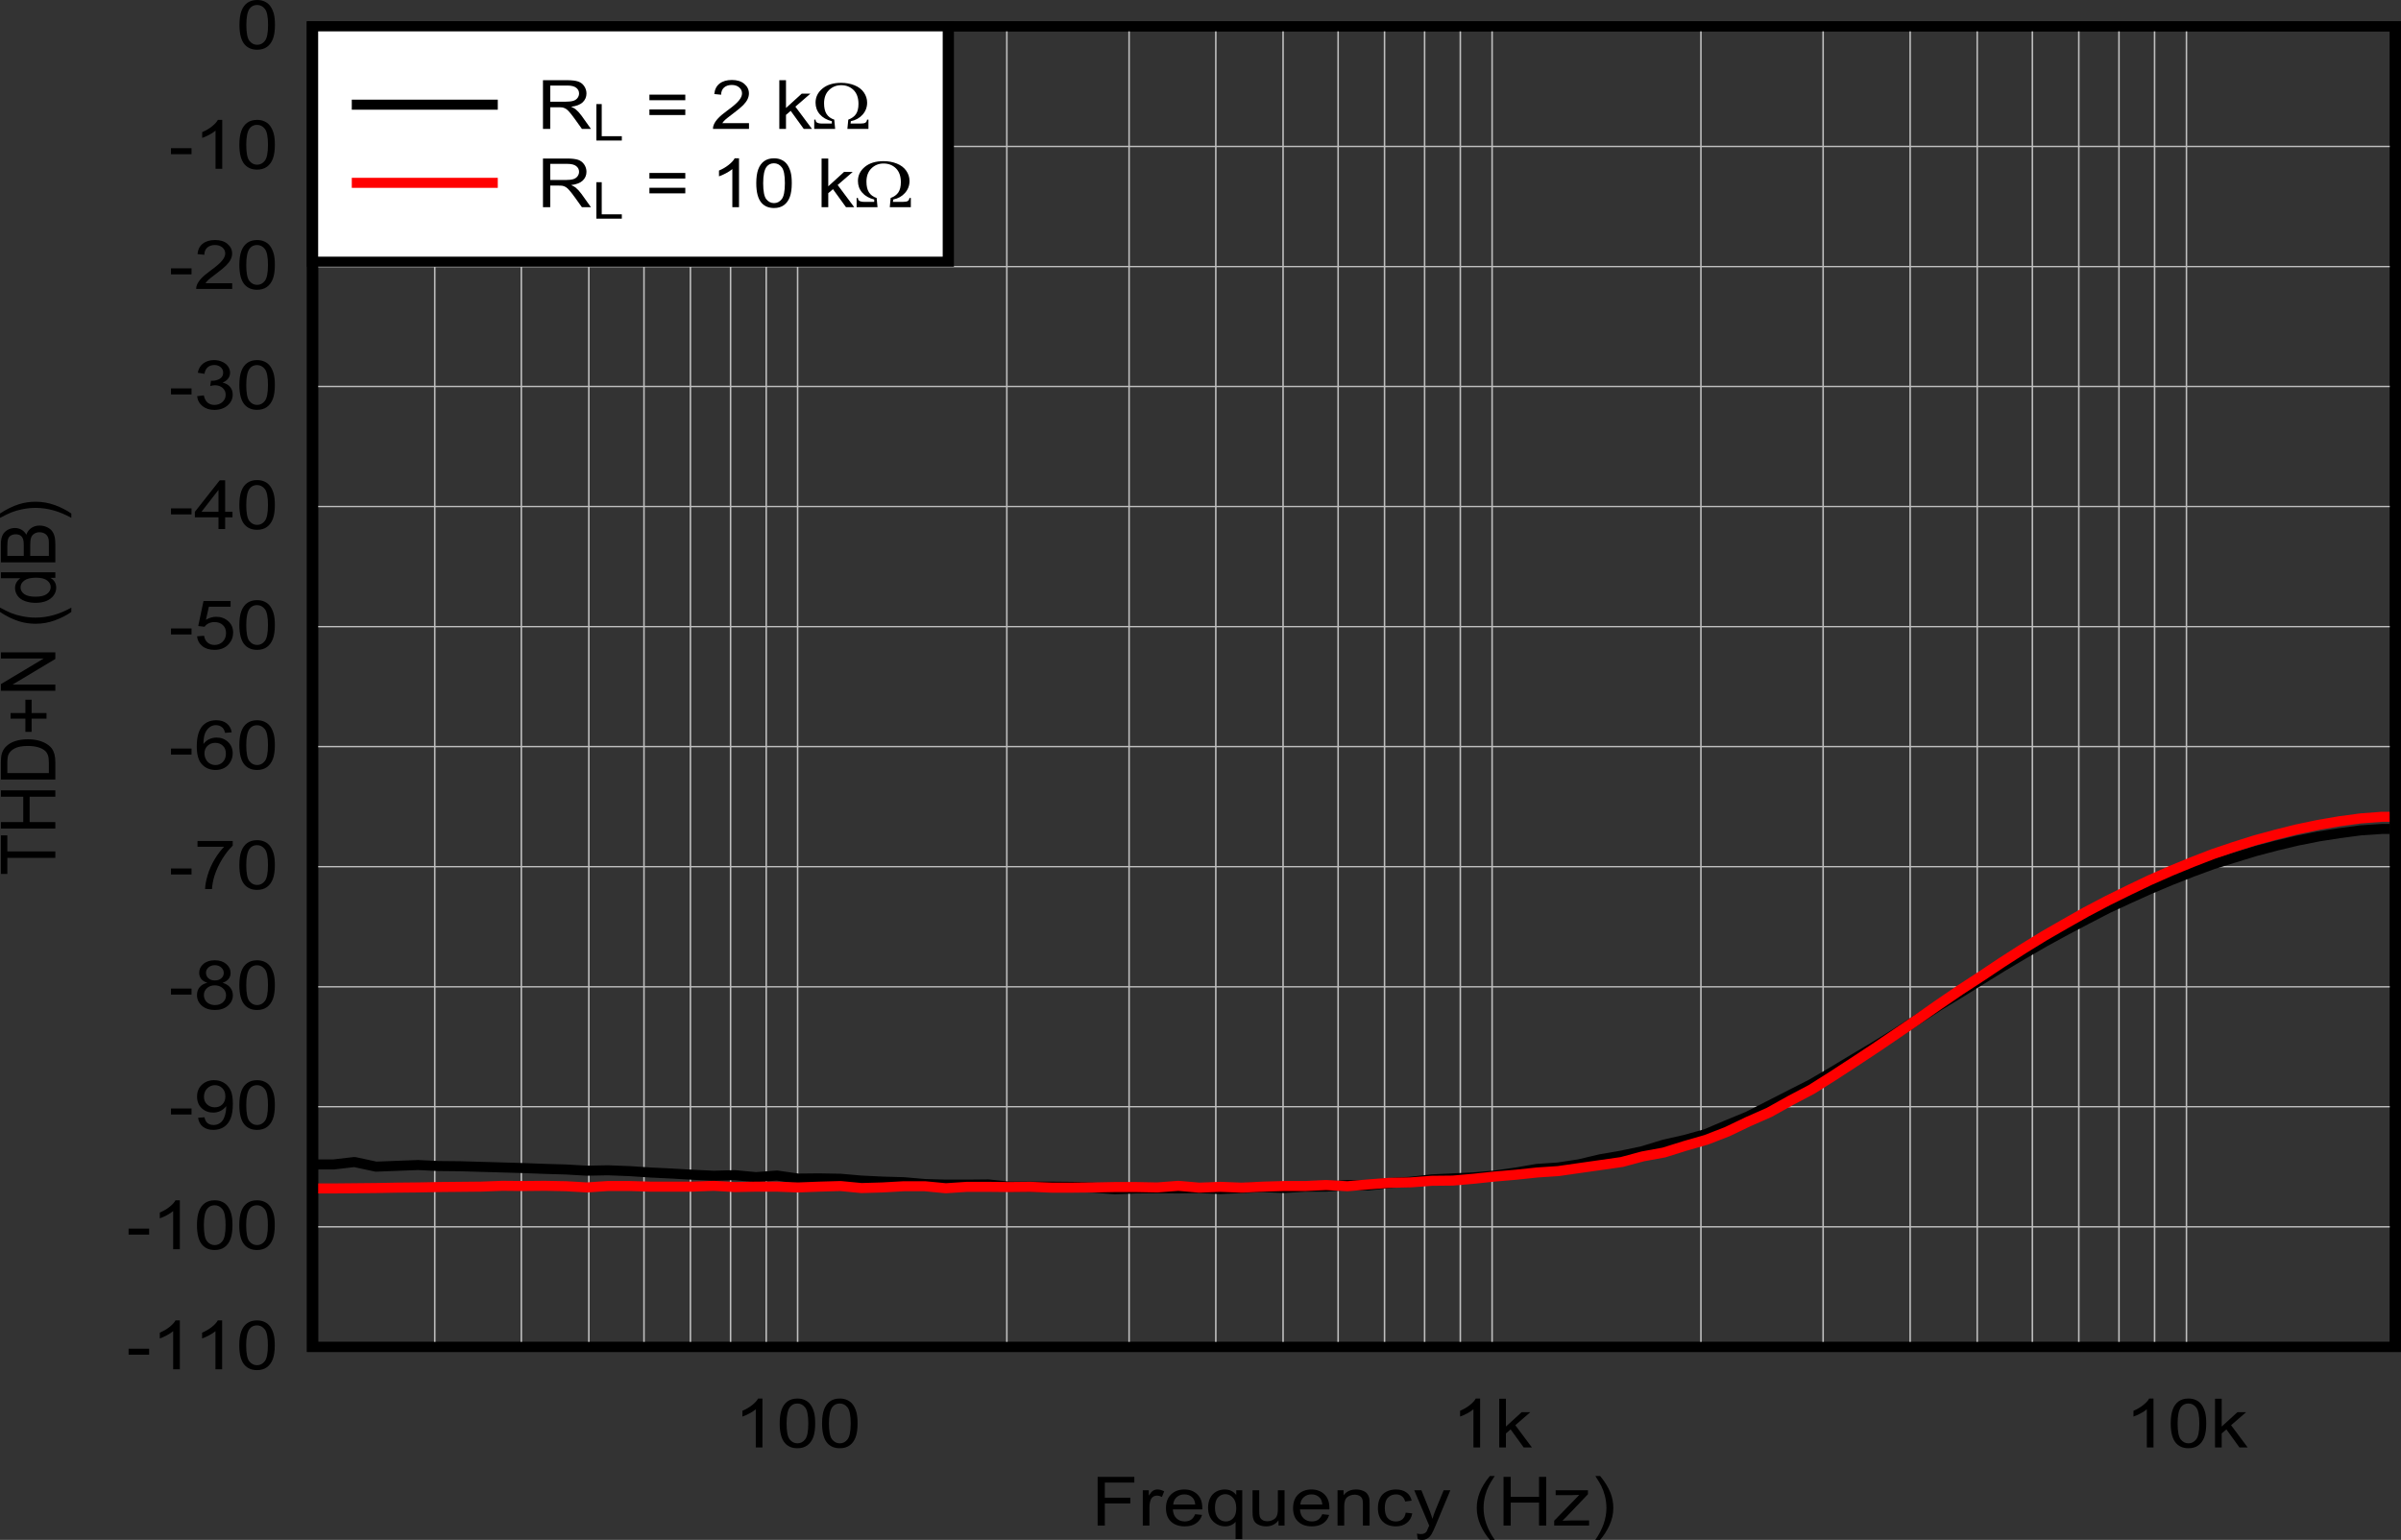 <?xml version="1.0" encoding="UTF-8" standalone="no"?>
<svg
   xmlns:dc="http://purl.org/dc/elements/1.1/"
   xmlns:cc="http://creativecommons.org/ns#"
   xmlns:rdf="http://www.w3.org/1999/02/22-rdf-syntax-ns#"
   xmlns:svg="http://www.w3.org/2000/svg"
   xmlns="http://www.w3.org/2000/svg"
   xmlns:xlink="http://www.w3.org/1999/xlink"
   xmlns:sodipodi="http://sodipodi.sourceforge.net/DTD/sodipodi-0.dtd"
   xmlns:inkscape="http://www.inkscape.org/namespaces/inkscape"
   sodipodi:docname="C108b_SLOS066.pdf"
   id="svg456"
   version="1.2"
   viewBox="0 0 511.373 328.067"
   height="328.067pt"
   width="511.373pt">
  <rect x="0" y="0" width="511.373" height="328.067" fill="#333333" stroke="none"/>
  <sodipodi:namedview
     id="namedview458"
     inkscape:window-height="480"
     inkscape:window-width="640"
     inkscape:pageshadow="2"
     inkscape:pageopacity="0"
     guidetolerance="10"
     gridtolerance="10"
     objecttolerance="10"
     borderopacity="1"
     bordercolor="#666666"
     pagecolor="#ffffff" />
  <defs
     id="defs133">
    <g
       id="g131">
      <symbol
         id="glyph0-0"
         overflow="visible">
        <path
           inkscape:connector-curvature="0"
           id="path2"
           d="M 2.031,0 V -9.062 H 10.125 V 0 Z m 0.25,-0.234 H 9.859 V -8.844 H 2.281 Z m 0,0"
           style="stroke:none" />
      </symbol>
      <symbol
         id="glyph0-1"
         overflow="visible">
        <path
           inkscape:connector-curvature="0"
           id="path5"
           d="m 1.328,0 v -10.375 h 7.812 v 1.219 h -6.281 v 3.219 h 5.438 v 1.219 h -5.438 V 0 Z m 0,0"
           style="stroke:none" />
      </symbol>
      <symbol
         id="glyph0-2"
         overflow="visible">
        <path
           inkscape:connector-curvature="0"
           id="path8"
           d="m 1.047,0 v -7.516 h 1.281 V -6.375 C 2.66,-6.902 2.961,-7.254 3.234,-7.422 3.512,-7.598 3.82,-7.688 4.156,-7.688 c 0.477,0 0.961,0.137 1.453,0.406 L 5.125,-6.094 C 4.77,-6.277 4.418,-6.375 4.078,-6.375 c -0.312,0 -0.598,0.086 -0.844,0.25 -0.242,0.168 -0.414,0.402 -0.516,0.703 -0.168,0.449 -0.25,0.945 -0.25,1.484 V 0 Z m 0,0"
           style="stroke:none" />
      </symbol>
      <symbol
         id="glyph0-3"
         overflow="visible">
        <path
           inkscape:connector-curvature="0"
           id="path11"
           d="m 6.812,-2.422 1.469,0.156 c -0.23,0.773 -0.664,1.371 -1.297,1.797 -0.625,0.43 -1.426,0.641 -2.391,0.641 -1.23,0 -2.207,-0.336 -2.922,-1.016 -0.719,-0.676 -1.078,-1.629 -1.078,-2.859 0,-1.258 0.363,-2.238 1.094,-2.938 0.727,-0.695 1.672,-1.047 2.828,-1.047 1.121,0 2.039,0.348 2.75,1.031 0.707,0.68 1.062,1.637 1.062,2.875 0,0.086 0,0.199 0,0.344 H 2.062 c 0.051,0.836 0.312,1.473 0.781,1.906 0.465,0.438 1.051,0.656 1.75,0.656 0.52,0 0.961,-0.117 1.328,-0.359 0.371,-0.246 0.672,-0.645 0.891,-1.188 z m -4.672,-2.062 h 4.688 C 6.766,-5.117 6.586,-5.594 6.297,-5.906 5.836,-6.395 5.246,-6.641 4.531,-6.641 c -0.656,0 -1.211,0.199 -1.656,0.594 -0.438,0.387 -0.684,0.91 -0.734,1.562 z m 0,0"
           style="stroke:none" />
      </symbol>
      <symbol
         id="glyph0-4"
         overflow="visible">
        <path
           inkscape:connector-curvature="0"
           id="path14"
           d="m 6.422,2.875 v -3.672 c -0.219,0.281 -0.535,0.52 -0.938,0.703 -0.398,0.176 -0.82,0.266 -1.266,0.266 -0.992,0 -1.852,-0.352 -2.578,-1.062 -0.719,-0.715 -1.078,-1.695 -1.078,-2.938 0,-0.758 0.145,-1.438 0.438,-2.031 0.301,-0.602 0.727,-1.055 1.281,-1.359 0.551,-0.309 1.16,-0.469 1.828,-0.469 1.039,0 1.859,0.395 2.453,1.172 v -1 H 7.844 V 2.875 Z M 2.031,-3.781 c 0,0.969 0.223,1.699 0.672,2.188 0.457,0.48 1.004,0.719 1.641,0.719 0.602,0 1.125,-0.227 1.562,-0.688 0.434,-0.465 0.656,-1.172 0.656,-2.109 0,-0.996 -0.238,-1.75 -0.703,-2.25 C 5.398,-6.43 4.863,-6.688 4.25,-6.688 c -0.625,0 -1.152,0.238 -1.578,0.703 -0.43,0.469 -0.641,1.207 -0.641,2.203 z m 0,0"
           style="stroke:none" />
      </symbol>
      <symbol
         id="glyph0-5"
         overflow="visible">
        <path
           inkscape:connector-curvature="0"
           id="path17"
           d="m 6.562,0 v -1.109 c -0.648,0.855 -1.535,1.281 -2.656,1.281 -0.5,0 -0.965,-0.086 -1.391,-0.25 C 2.086,-0.254 1.77,-0.469 1.562,-0.719 1.352,-0.977 1.207,-1.297 1.125,-1.672 1.062,-1.918 1.031,-2.316 1.031,-2.859 v -4.656 h 1.422 v 4.172 c 0,0.668 0.031,1.117 0.094,1.344 0.082,0.336 0.27,0.602 0.562,0.797 0.289,0.188 0.648,0.281 1.078,0.281 0.426,0 0.828,-0.098 1.203,-0.297 0.371,-0.195 0.641,-0.461 0.797,-0.797 0.152,-0.34 0.234,-0.832 0.234,-1.469 v -4.031 H 7.844 V 0 Z m 0,0"
           style="stroke:none" />
      </symbol>
      <symbol
         id="glyph0-6"
         overflow="visible">
        <path
           inkscape:connector-curvature="0"
           id="path20"
           d="m 1.062,0 v -7.516 h 1.281 v 1.062 C 2.957,-7.273 3.848,-7.688 5.016,-7.688 c 0.508,0 0.973,0.086 1.391,0.25 0.426,0.156 0.742,0.371 0.953,0.641 0.215,0.262 0.367,0.574 0.453,0.938 0.051,0.23 0.078,0.645 0.078,1.234 V 0 H 6.469 v -4.578 c 0,-0.52 -0.059,-0.906 -0.172,-1.156 C 6.191,-5.992 5.992,-6.195 5.703,-6.344 5.422,-6.496 5.09,-6.578 4.719,-6.578 c -0.605,0 -1.133,0.176 -1.578,0.516 -0.438,0.344 -0.656,0.996 -0.656,1.953 V 0 Z m 0,0"
           style="stroke:none" />
      </symbol>
      <symbol
         id="glyph0-7"
         overflow="visible">
        <path
           inkscape:connector-curvature="0"
           id="path23"
           d="M 6.547,-2.75 7.938,-2.594 c -0.148,0.867 -0.539,1.543 -1.172,2.031 -0.625,0.492 -1.398,0.734 -2.312,0.734 -1.148,0 -2.074,-0.332 -2.781,-1 C 0.973,-1.504 0.625,-2.473 0.625,-3.734 c 0,-0.809 0.148,-1.52 0.453,-2.125 0.301,-0.613 0.758,-1.07 1.375,-1.375 0.613,-0.301 1.281,-0.453 2,-0.453 0.914,0 1.66,0.211 2.234,0.625 0.582,0.406 0.957,0.992 1.125,1.75 L 6.422,-5.125 C 6.297,-5.621 6.059,-6 5.719,-6.25 5.383,-6.508 4.98,-6.641 4.516,-6.641 c -0.719,0 -1.305,0.23 -1.75,0.688 -0.449,0.461 -0.672,1.191 -0.672,2.188 0,1.012 0.211,1.746 0.641,2.203 0.434,0.461 1.004,0.688 1.703,0.688 0.551,0 1.016,-0.148 1.391,-0.453 C 6.199,-1.637 6.441,-2.113 6.547,-2.75 Z m 0,0"
           style="stroke:none" />
      </symbol>
      <symbol
         id="glyph0-8"
         overflow="visible">
        <path
           inkscape:connector-curvature="0"
           id="path26"
           d="M 1,2.891 0.844,1.703 C 1.152,1.773 1.426,1.812 1.656,1.812 1.977,1.812 2.234,1.762 2.422,1.672 2.605,1.578 2.766,1.445 2.891,1.281 2.973,1.145 3.113,0.824 3.312,0.328 3.34,0.254 3.391,0.148 3.453,0.016 l -3.188,-7.531 h 1.531 l 1.75,4.344 c 0.215,0.555 0.422,1.137 0.609,1.75 0.152,-0.582 0.348,-1.156 0.578,-1.719 l 1.797,-4.375 H 7.953 L 4.766,0.125 C 4.422,0.945 4.148,1.516 3.953,1.828 3.703,2.254 3.41,2.562 3.078,2.75 2.754,2.945 2.367,3.047 1.922,3.047 1.648,3.047 1.34,2.992 1,2.891 Z m 0,0"
           style="stroke:none" />
      </symbol>
      <symbol
         id="glyph0-9"
         overflow="visible">
        <path
           inkscape:connector-curvature="0"
           id="path29"
           d=""
           style="stroke:none" />
      </symbol>
      <symbol
         id="glyph0-10"
         overflow="visible">
        <path
           inkscape:connector-curvature="0"
           id="path32"
           d="M 3.781,3.047 C 3,2.16 2.336,1.121 1.797,-0.062 c -0.543,-1.184 -0.812,-2.422 -0.812,-3.703 0,-1.113 0.203,-2.188 0.609,-3.219 C 2.059,-8.18 2.789,-9.375 3.781,-10.562 H 4.812 C 4.164,-9.57 3.742,-8.867 3.547,-8.453 3.223,-7.805 2.965,-7.129 2.781,-6.422 2.551,-5.535 2.438,-4.645 2.438,-3.75 c 0,2.273 0.789,4.535 2.375,6.797 z m 0,0"
           style="stroke:none" />
      </symbol>
      <symbol
         id="glyph0-11"
         overflow="visible">
        <path
           inkscape:connector-curvature="0"
           id="path35"
           d="m 1.297,0 v -10.375 h 1.531 v 4.25 h 6.031 v -4.25 h 1.531 V 0 H 8.859 V -4.891 H 2.828 V 0 Z m 0,0"
           style="stroke:none" />
      </symbol>
      <symbol
         id="glyph0-12"
         overflow="visible">
        <path
           inkscape:connector-curvature="0"
           id="path38"
           d="m 0.312,0 v -1.031 l 5.344,-5.5 C 5.051,-6.5 4.52,-6.484 4.062,-6.484 H 0.625 v -1.031 H 7.5 v 0.844 l -4.547,4.766 -0.875,0.875 c 0.633,-0.039 1.227,-0.062 1.781,-0.062 H 7.75 V 0 Z m 0,0"
           style="stroke:none" />
      </symbol>
      <symbol
         id="glyph0-13"
         overflow="visible">
        <path
           inkscape:connector-curvature="0"
           id="path41"
           d="M 2,3.047 H 0.984 C 2.555,0.785 3.344,-1.477 3.344,-3.75 3.344,-4.633 3.227,-5.516 3,-6.391 2.82,-7.098 2.57,-7.781 2.25,-8.438 2.039,-8.852 1.617,-9.562 0.984,-10.562 H 2 c 0.988,1.188 1.723,2.383 2.203,3.578 0.402,1.031 0.609,2.105 0.609,3.219 0,1.281 -0.277,2.52 -0.828,3.703 C 3.441,1.121 2.777,2.16 2,3.047 Z m 0,0"
           style="stroke:none" />
      </symbol>
      <symbol
         id="glyph0-14"
         overflow="visible">
        <path
           inkscape:connector-curvature="0"
           id="path44"
           d="m 0.516,-3.109 v -1.281 h 4.375 v 1.281 z m 0,0"
           style="stroke:none" />
      </symbol>
      <symbol
         id="glyph0-15"
         overflow="visible">
        <path
           inkscape:connector-curvature="0"
           id="path47"
           d="M 6.031,0 H 4.609 V -8.125 C 4.266,-7.832 3.809,-7.535 3.25,-7.234 2.695,-6.941 2.199,-6.723 1.766,-6.578 V -7.812 C 2.555,-8.145 3.25,-8.551 3.844,-9.031 4.445,-9.508 4.867,-9.973 5.109,-10.422 H 6.031 Z m 0,0"
           style="stroke:none" />
      </symbol>
      <symbol
         id="glyph0-16"
         overflow="visible">
        <path
           inkscape:connector-curvature="0"
           id="path50"
           d="m 0.672,-5.125 c 0,-1.215 0.141,-2.203 0.422,-2.953 0.277,-0.746 0.695,-1.328 1.25,-1.734 0.559,-0.402 1.266,-0.609 2.109,-0.609 0.613,0 1.156,0.117 1.625,0.344 0.477,0.219 0.867,0.543 1.172,0.969 0.301,0.418 0.539,0.934 0.719,1.547 0.176,0.605 0.266,1.418 0.266,2.438 0,1.219 -0.145,2.207 -0.422,2.953 -0.281,0.75 -0.707,1.332 -1.266,1.734 C 5.992,-0.031 5.293,0.172 4.453,0.172 3.336,0.172 2.457,-0.188 1.812,-0.906 1.051,-1.758 0.672,-3.164 0.672,-5.125 Z m 1.469,0 c 0,1.711 0.219,2.848 0.656,3.406 0.445,0.562 1,0.844 1.656,0.844 0.652,0 1.203,-0.281 1.641,-0.844 0.445,-0.559 0.672,-1.695 0.672,-3.406 0,-1.707 -0.227,-2.836 -0.672,-3.391 -0.438,-0.559 -0.992,-0.844 -1.656,-0.844 -0.656,0 -1.18,0.246 -1.562,0.734 -0.492,0.637 -0.734,1.805 -0.734,3.5 z m 0,0"
           style="stroke:none" />
      </symbol>
      <symbol
         id="glyph0-17"
         overflow="visible">
        <path
           inkscape:connector-curvature="0"
           id="path53"
           d="M 0.891,-2.406 2.25,-2.516 c 0.113,0.574 0.332,0.992 0.656,1.25 0.332,0.262 0.754,0.391 1.266,0.391 0.434,0 0.816,-0.086 1.141,-0.266 0.332,-0.176 0.602,-0.414 0.812,-0.719 0.215,-0.301 0.395,-0.707 0.531,-1.219 C 6.801,-3.586 6.875,-4.102 6.875,-4.625 c 0,-0.059 0,-0.148 0,-0.266 -0.293,0.406 -0.684,0.742 -1.172,1 -0.492,0.25 -1.023,0.375 -1.594,0.375 -0.969,0 -1.789,-0.312 -2.453,-0.938 C 1,-5.074 0.672,-5.898 0.672,-6.922 c 0,-1.051 0.344,-1.895 1.031,-2.531 0.695,-0.645 1.566,-0.969 2.609,-0.969 0.758,0 1.445,0.184 2.062,0.547 0.621,0.367 1.098,0.887 1.422,1.562 0.332,0.668 0.5,1.637 0.5,2.906 0,1.336 -0.164,2.395 -0.484,3.172 C 7.488,-1.453 7.008,-0.852 6.375,-0.438 5.738,-0.031 4.992,0.172 4.141,0.172 3.234,0.172 2.492,-0.051 1.922,-0.5 1.348,-0.945 1.004,-1.582 0.891,-2.406 Z m 5.812,-4.578 c 0,-0.727 -0.223,-1.305 -0.656,-1.734 -0.43,-0.426 -0.949,-0.641 -1.562,-0.641 -0.625,0 -1.176,0.23 -1.641,0.688 C 2.375,-8.211 2.141,-7.613 2.141,-6.875 c 0,0.656 0.219,1.195 0.656,1.609 0.445,0.418 1,0.625 1.656,0.625 0.652,0 1.191,-0.207 1.609,-0.625 0.426,-0.414 0.641,-0.988 0.641,-1.719 z m 0,0"
           style="stroke:none" />
      </symbol>
      <symbol
         id="glyph0-18"
         overflow="visible">
        <path
           inkscape:connector-curvature="0"
           id="path56"
           d="M 2.859,-5.625 C 2.266,-5.82 1.824,-6.098 1.547,-6.453 1.266,-6.816 1.125,-7.25 1.125,-7.75 c 0,-0.746 0.301,-1.379 0.906,-1.891 0.602,-0.52 1.41,-0.781 2.422,-0.781 1.008,0 1.82,0.27 2.438,0.797 0.613,0.523 0.922,1.164 0.922,1.922 0,0.48 -0.145,0.898 -0.422,1.25 -0.281,0.355 -0.711,0.633 -1.281,0.828 0.707,0.211 1.25,0.551 1.625,1.016 0.371,0.461 0.562,1.008 0.562,1.641 0,0.887 -0.355,1.633 -1.062,2.234 -0.699,0.605 -1.621,0.906 -2.766,0.906 -1.137,0 -2.059,-0.301 -2.766,-0.906 C 1.004,-1.336 0.656,-2.094 0.656,-3 c 0,-0.676 0.188,-1.238 0.562,-1.688 0.383,-0.457 0.93,-0.77 1.641,-0.938 z m -0.281,-2.156 c 0,0.492 0.176,0.895 0.531,1.203 0.352,0.305 0.812,0.453 1.375,0.453 0.539,0 0.988,-0.148 1.344,-0.453 0.352,-0.309 0.531,-0.691 0.531,-1.141 0,-0.465 -0.184,-0.859 -0.547,-1.172 C 5.445,-9.211 4.996,-9.375 4.469,-9.375 c -0.543,0 -0.996,0.16 -1.359,0.469 -0.355,0.312 -0.531,0.691 -0.531,1.125 z M 2.125,-3 c 0,0.367 0.094,0.723 0.281,1.062 0.184,0.336 0.469,0.598 0.844,0.781 0.383,0.188 0.797,0.281 1.234,0.281 0.684,0 1.25,-0.191 1.688,-0.578 0.445,-0.395 0.672,-0.895 0.672,-1.5 0,-0.613 -0.23,-1.117 -0.688,-1.516 -0.461,-0.402 -1.035,-0.609 -1.719,-0.609 -0.668,0 -1.223,0.199 -1.656,0.594 C 2.344,-4.086 2.125,-3.59 2.125,-3 Z m 0,0"
           style="stroke:none" />
      </symbol>
      <symbol
         id="glyph0-19"
         overflow="visible">
        <path
           inkscape:connector-curvature="0"
           id="path59"
           d="M 0.766,-9.016 V -10.25 h 7.5 v 1 C 7.523,-8.551 6.789,-7.617 6.062,-6.453 5.344,-5.285 4.785,-4.086 4.391,-2.859 4.109,-1.984 3.926,-1.027 3.844,0 H 2.391 c 0.008,-0.809 0.188,-1.797 0.531,-2.953 0.34,-1.152 0.832,-2.27 1.469,-3.344 0.645,-1.082 1.328,-1.988 2.047,-2.719 z m 0,0"
           style="stroke:none" />
      </symbol>
      <symbol
         id="glyph0-20"
         overflow="visible">
        <path
           inkscape:connector-curvature="0"
           id="path62"
           d="m 8.047,-7.844 -1.406,0.109 C 6.516,-8.23 6.336,-8.598 6.109,-8.828 5.723,-9.191 5.242,-9.375 4.672,-9.375 c -0.449,0 -0.848,0.117 -1.188,0.344 -0.449,0.293 -0.805,0.723 -1.062,1.281 -0.25,0.562 -0.383,1.363 -0.391,2.391 0.332,-0.457 0.742,-0.801 1.234,-1.031 0.496,-0.227 1.023,-0.344 1.578,-0.344 0.945,0 1.754,0.316 2.422,0.938 0.664,0.625 1,1.434 1,2.422 0,0.656 -0.164,1.27 -0.484,1.828 -0.312,0.555 -0.746,0.98 -1.297,1.281 C 5.941,0.023 5.32,0.172 4.625,0.172 3.445,0.172 2.48,-0.219 1.734,-1 c -0.75,-0.777 -1.125,-2.066 -1.125,-3.859 0,-1.996 0.41,-3.457 1.234,-4.375 0.727,-0.789 1.703,-1.188 2.922,-1.188 0.914,0 1.66,0.23 2.234,0.688 0.582,0.461 0.93,1.09 1.047,1.891 z M 2.25,-3.359 c 0,0.438 0.102,0.863 0.312,1.266 0.207,0.398 0.492,0.699 0.859,0.906 0.371,0.211 0.77,0.312 1.188,0.312 0.602,0 1.117,-0.211 1.547,-0.641 0.434,-0.434 0.656,-1.031 0.656,-1.781 0,-0.715 -0.215,-1.281 -0.641,-1.688 -0.43,-0.414 -0.973,-0.625 -1.625,-0.625 -0.637,0 -1.18,0.211 -1.625,0.625 C 2.473,-4.578 2.25,-4.035 2.25,-3.359 Z m 0,0"
           style="stroke:none" />
      </symbol>
      <symbol
         id="glyph0-21"
         overflow="visible">
        <path
           inkscape:connector-curvature="0"
           id="path65"
           d="m 0.672,-2.719 1.5,-0.109 C 2.273,-2.18 2.531,-1.691 2.938,-1.359 3.34,-1.035 3.828,-0.875 4.391,-0.875 5.074,-0.875 5.656,-1.102 6.125,-1.562 6.602,-2.027 6.844,-2.645 6.844,-3.406 6.844,-4.133 6.613,-4.707 6.156,-5.125 5.707,-5.539 5.113,-5.75 4.375,-5.75 3.914,-5.75 3.496,-5.652 3.125,-5.469 2.758,-5.289 2.473,-5.051 2.266,-4.75 l -1.344,-0.156 1.125,-5.328 H 7.812 v 1.219 h -4.625 l -0.625,2.781 C 3.258,-6.66 3.988,-6.875 4.75,-6.875 c 1.008,0 1.863,0.316 2.562,0.938 0.695,0.625 1.047,1.434 1.047,2.422 0,0.938 -0.309,1.754 -0.922,2.438 -0.742,0.836 -1.758,1.25 -3.047,1.25 -1.055,0 -1.914,-0.258 -2.578,-0.781 C 1.145,-1.137 0.762,-1.844 0.672,-2.719 Z m 0,0"
           style="stroke:none" />
      </symbol>
      <symbol
         id="glyph0-22"
         overflow="visible">
        <path
           inkscape:connector-curvature="0"
           id="path68"
           d="M 5.234,0 V -2.484 H 0.203 V -3.656 L 5.5,-10.375 h 1.156 v 6.719 h 1.562 v 1.172 H 6.656 V 0 Z m 0,-3.656 v -4.672 l -3.625,4.672 z m 0,0"
           style="stroke:none" />
      </symbol>
      <symbol
         id="glyph0-23"
         overflow="visible">
        <path
           inkscape:connector-curvature="0"
           id="path71"
           d="M 0.688,-2.734 2.109,-2.906 c 0.152,0.719 0.43,1.242 0.828,1.562 0.395,0.312 0.875,0.469 1.438,0.469 0.664,0 1.227,-0.203 1.688,-0.609 0.465,-0.414 0.703,-0.93 0.703,-1.547 0,-0.59 -0.215,-1.078 -0.641,-1.453 C 5.695,-4.867 5.148,-5.062 4.484,-5.062 c -0.262,0 -0.598,0.055 -1,0.156 l 0.156,-1.125 c 0.09,0.012 0.172,0.016 0.234,0.016 0.602,0 1.145,-0.141 1.625,-0.422 0.488,-0.289 0.734,-0.727 0.734,-1.312 0,-0.465 -0.18,-0.852 -0.531,-1.156 C 5.348,-9.215 4.895,-9.375 4.344,-9.375 3.789,-9.375 3.324,-9.215 2.953,-8.906 2.586,-8.594 2.352,-8.121 2.25,-7.5 L 0.828,-7.734 C 0.992,-8.586 1.383,-9.25 2,-9.719 c 0.621,-0.465 1.395,-0.703 2.312,-0.703 0.621,0 1.203,0.129 1.734,0.375 C 6.586,-9.805 7,-9.477 7.281,-9.062 c 0.277,0.418 0.422,0.867 0.422,1.344 0,0.449 -0.137,0.855 -0.406,1.219 -0.273,0.367 -0.668,0.66 -1.188,0.875 0.676,0.148 1.203,0.445 1.578,0.891 0.383,0.438 0.578,0.996 0.578,1.672 0,0.906 -0.371,1.68 -1.109,2.312 C 6.414,-0.125 5.48,0.188 4.359,0.188 3.348,0.188 2.504,-0.082 1.828,-0.625 1.16,-1.164 0.777,-1.867 0.688,-2.734 Z m 0,0"
           style="stroke:none" />
      </symbol>
      <symbol
         id="glyph0-24"
         overflow="visible">
        <path
           inkscape:connector-curvature="0"
           id="path74"
           d="M 8.156,-1.219 V 0 H 0.484 C 0.473,-0.301 0.531,-0.598 0.656,-0.891 0.852,-1.355 1.164,-1.816 1.594,-2.266 2.02,-2.723 2.641,-3.25 3.453,-3.844 4.711,-4.758 5.562,-5.488 6,-6.031 6.445,-6.57 6.672,-7.082 6.672,-7.562 6.672,-8.07 6.465,-8.5 6.062,-8.844 5.664,-9.184 5.137,-9.359 4.484,-9.359 c -0.68,0 -1.227,0.184 -1.641,0.547 -0.406,0.367 -0.617,0.879 -0.625,1.531 L 0.766,-7.422 c 0.09,-0.977 0.469,-1.723 1.125,-2.234 0.652,-0.508 1.531,-0.766 2.625,-0.766 1.113,0 1.992,0.277 2.641,0.828 0.652,0.555 0.984,1.238 0.984,2.047 0,0.418 -0.102,0.832 -0.297,1.234 -0.188,0.398 -0.504,0.82 -0.938,1.266 -0.438,0.449 -1.176,1.059 -2.203,1.828 -0.844,0.637 -1.395,1.07 -1.641,1.297 -0.242,0.23 -0.441,0.465 -0.594,0.703 z m 0,0"
           style="stroke:none" />
      </symbol>
      <symbol
         id="glyph0-25"
         overflow="visible">
        <path
           inkscape:connector-curvature="0"
           id="path77"
           d="M 1.078,0 V -10.375 H 2.5 v 5.922 l 3.359,-3.062 h 1.844 L 4.5,-4.734 8.031,0 h -1.75 L 3.5,-3.844 2.5,-2.984 V 0 Z m 0,0"
           style="stroke:none" />
      </symbol>
      <symbol
         id="glyph0-26"
         overflow="visible">
        <path
           inkscape:connector-curvature="0"
           id="path80"
           d="M 1.266,0 V -10.375 H 6.406 c 1.027,0 1.816,0.098 2.359,0.281 0.539,0.188 0.969,0.52 1.281,0.984 0.32,0.469 0.484,0.992 0.484,1.562 0,0.742 -0.27,1.367 -0.797,1.875 -0.531,0.5 -1.355,0.82 -2.469,0.953 0.402,0.18 0.719,0.352 0.938,0.516 0.445,0.367 0.867,0.824 1.266,1.375 L 11.484,0 H 9.562 L 8.016,-2.156 C 7.566,-2.777 7.195,-3.254 6.906,-3.578 6.625,-3.91 6.367,-4.145 6.141,-4.281 5.91,-4.414 5.676,-4.508 5.438,-4.562 5.258,-4.59 4.973,-4.609 4.578,-4.609 H 2.812 V 0 Z M 2.812,-5.797 h 3.297 c 0.695,0 1.242,-0.062 1.641,-0.188 0.395,-0.133 0.691,-0.344 0.891,-0.625 0.207,-0.289 0.312,-0.602 0.312,-0.938 C 8.953,-8.035 8.754,-8.438 8.359,-8.75 7.961,-9.07 7.332,-9.234 6.469,-9.234 H 2.812 Z m 0,0"
           style="stroke:none" />
      </symbol>
      <symbol
         id="glyph0-27"
         overflow="visible">
        <path
           inkscape:connector-curvature="0"
           id="path83"
           d="M 8.547,-6.109 H 0.906 v -1.188 h 7.641 z m 0,3.156 H 0.906 v -1.188 h 7.641 z m 0,0"
           style="stroke:none" />
      </symbol>
      <symbol
         id="glyph1-0"
         overflow="visible">
        <path
           inkscape:connector-curvature="0"
           id="path86"
           d="m 0,-1.812 h -10.125 v -7.25 H 0 Z M -0.25,-2.047 V -8.844 h -9.609 v 6.797 z m 0,0"
           style="stroke:none" />
      </symbol>
      <symbol
         id="glyph1-1"
         overflow="visible">
        <path
           inkscape:connector-curvature="0"
           id="path89"
           d="m 0,-3.766 h -10.219 v 3.422 h -1.375 V -8.562 h 1.375 v 3.422 H 0 Z m 0,0"
           style="stroke:none" />
      </symbol>
      <symbol
         id="glyph1-2"
         overflow="visible">
        <path
           inkscape:connector-curvature="0"
           id="path92"
           d="m 0,-1.156 h -11.594 v -1.375 h 4.766 V -7.938 H -11.594 V -9.297 H 0 V -7.938 h -5.469 v 5.406 H 0 Z m 0,0"
           style="stroke:none" />
      </symbol>
      <symbol
         id="glyph1-3"
         overflow="visible">
        <path
           inkscape:connector-curvature="0"
           id="path95"
           d="m 0,-1.125 h -11.594 v -3.562 c 0,-0.809 0.059,-1.43 0.172,-1.859 0.156,-0.59 0.434,-1.098 0.828,-1.516 0.523,-0.551 1.184,-0.961 1.984,-1.234 0.805,-0.27 1.723,-0.406 2.75,-0.406 0.887,0 1.668,0.098 2.344,0.281 0.68,0.188 1.242,0.43 1.688,0.719 0.449,0.281 0.805,0.598 1.062,0.938 0.25,0.344 0.445,0.758 0.578,1.234 C -0.062,-6.051 0,-5.492 0,-4.859 Z M -1.375,-2.5 v -2.203 c 0,-0.684 -0.066,-1.223 -0.203,-1.609 C -1.723,-6.707 -1.926,-7.02 -2.188,-7.25 -2.551,-7.57 -3.035,-7.82 -3.641,-8 -4.254,-8.184 -5,-8.281 -5.875,-8.281 c -1.215,0 -2.148,0.18 -2.797,0.531 -0.652,0.355 -1.094,0.789 -1.312,1.297 -0.152,0.375 -0.234,0.973 -0.234,1.781 V -2.5 Z m 0,0"
           style="stroke:none" />
      </symbol>
      <symbol
         id="glyph1-4"
         overflow="visible">
        <path
           inkscape:connector-curvature="0"
           id="path98"
           d="m -1.875,-3.625 h -3.172 v 2.812 H -6.375 V -3.625 H -9.531 V -4.828 H -6.375 V -7.656 h 1.328 v 2.828 H -1.875 Z m 0,0"
           style="stroke:none" />
      </symbol>
      <symbol
         id="glyph1-5"
         overflow="visible">
        <path
           inkscape:connector-curvature="0"
           id="path101"
           d="m 0,-1.109 h -11.594 v -1.406 l 9.109,-5.453 h -9.109 v -1.312 H 0 V -7.875 l -9.109,5.453 H 0 Z m 0,0"
           style="stroke:none" />
      </symbol>
      <symbol
         id="glyph1-6"
         overflow="visible">
        <path
           inkscape:connector-curvature="0"
           id="path104"
           d=""
           style="stroke:none" />
      </symbol>
      <symbol
         id="glyph1-7"
         overflow="visible">
        <path
           inkscape:connector-curvature="0"
           id="path107"
           d="m 3.406,-3.391 c -0.992,0.699 -2.148,1.293 -3.469,1.781 -1.332,0.492 -2.711,0.734 -4.141,0.734 -1.246,0 -2.445,-0.18 -3.594,-0.547 -1.332,-0.426 -2.66,-1.082 -3.984,-1.969 V -4.312 c 1.094,0.574 1.879,0.957 2.344,1.141 0.73,0.293 1.492,0.52 2.281,0.672 0.98,0.211 1.973,0.312 2.969,0.312 2.531,0 5.062,-0.707 7.594,-2.125 z m 0,0"
           style="stroke:none" />
      </symbol>
      <symbol
         id="glyph1-8"
         overflow="visible">
        <path
           inkscape:connector-curvature="0"
           id="path110"
           d="m 0,-5.828 h -1.062 c 0.836,0.469 1.25,1.168 1.25,2.094 0,0.605 -0.184,1.16 -0.547,1.656 -0.371,0.5 -0.891,0.895 -1.547,1.172 C -2.57,-0.633 -3.332,-0.5 -4.188,-0.5 -5.027,-0.5 -5.789,-0.625 -6.469,-0.875 -7.152,-1.121 -7.676,-1.5 -8.031,-2 c -0.363,-0.496 -0.547,-1.055 -0.547,-1.672 0,-0.457 0.113,-0.863 0.328,-1.219 0.211,-0.352 0.48,-0.641 0.812,-0.859 h -4.156 V -7.016 H 0 Z M -4.188,-1.812 c 1.074,0 1.879,-0.195 2.406,-0.594 0.531,-0.402 0.797,-0.891 0.797,-1.453 0,-0.551 -0.25,-1.02 -0.75,-1.406 -0.508,-0.395 -1.289,-0.594 -2.344,-0.594 -1.145,0 -1.984,0.199 -2.516,0.594 -0.539,0.398 -0.812,0.887 -0.812,1.469 0,0.562 0.262,1.039 0.781,1.422 0.512,0.375 1.324,0.562 2.438,0.562 z m 0,0"
           style="stroke:none" />
      </symbol>
      <symbol
         id="glyph1-9"
         overflow="visible">
        <path
           inkscape:connector-curvature="0"
           id="path113"
           d="m 0,-1.062 h -11.594 v -3.891 c 0,-0.789 0.121,-1.426 0.359,-1.906 0.23,-0.477 0.59,-0.852 1.078,-1.125 0.492,-0.27 1.004,-0.406 1.531,-0.406 0.5,0 0.973,0.121 1.406,0.359 0.438,0.242 0.789,0.602 1.047,1.078 0.211,-0.621 0.566,-1.102 1.062,-1.438 0.492,-0.34 1.074,-0.516 1.75,-0.516 0.543,0 1.051,0.105 1.516,0.312 0.469,0.211 0.832,0.465 1.078,0.766 0.25,0.305 0.445,0.684 0.578,1.141 C -0.062,-6.238 0,-5.68 0,-5.016 Z m -6.719,-1.375 v -2.25 c 0,-0.602 -0.047,-1.035 -0.141,-1.297 -0.113,-0.352 -0.301,-0.617 -0.562,-0.797 -0.27,-0.176 -0.609,-0.266 -1.016,-0.266 -0.383,0 -0.723,0.086 -1.016,0.25 -0.289,0.168 -0.488,0.41 -0.594,0.719 -0.113,0.305 -0.172,0.824 -0.172,1.562 V -2.438 Z m 5.344,0 v -2.578 c 0,-0.445 -0.016,-0.758 -0.047,-0.938 -0.059,-0.309 -0.164,-0.57 -0.312,-0.781 -0.145,-0.215 -0.359,-0.395 -0.641,-0.531 -0.289,-0.145 -0.617,-0.219 -0.984,-0.219 -0.426,0 -0.801,0.105 -1.125,0.312 -0.32,0.199 -0.547,0.477 -0.672,0.828 -0.121,0.344 -0.188,0.852 -0.188,1.516 V -2.438 Z m 0,0"
           style="stroke:none" />
      </symbol>
      <symbol
         id="glyph1-10"
         overflow="visible">
        <path
           inkscape:connector-curvature="0"
           id="path116"
           d="M 3.406,-1.797 V -0.875 C 0.875,-2.289 -1.656,-3 -4.188,-3 c -0.988,0 -1.973,0.105 -2.953,0.312 -0.789,0.156 -1.547,0.383 -2.266,0.672 -0.477,0.188 -1.27,0.57 -2.375,1.141 v -0.922 c 1.324,-0.883 2.652,-1.539 3.984,-1.969 1.148,-0.363 2.348,-0.547 3.594,-0.547 1.43,0 2.809,0.246 4.141,0.734 1.32,0.492 2.477,1.086 3.469,1.781 z m 0,0"
           style="stroke:none" />
      </symbol>
      <symbol
         id="glyph2-0"
         overflow="visible">
        <path
           inkscape:connector-curvature="0"
           id="path119"
           d="m 1.516,0 v -6.781 h 6.062 V 0 Z m 0.188,-0.172 h 5.688 V -6.625 h -5.688 z m 0,0"
           style="stroke:none" />
      </symbol>
      <symbol
         id="glyph2-1"
         overflow="visible">
        <path
           inkscape:connector-curvature="0"
           id="path122"
           d="M 0.891,0 V -7.766 H 2.031 v 6.844 H 6.312 V 0 Z m 0,0"
           style="stroke:none" />
      </symbol>
      <symbol
         id="glyph3-0"
         overflow="visible">
        <path
           inkscape:connector-curvature="0"
           id="path125"
           d="M 0.812,0 V -9.062 H 8.906 V 0 Z m 0.25,-0.234 H 8.656 V -8.844 H 1.062 Z m 0,0"
           style="stroke:none" />
      </symbol>
      <symbol
         id="glyph3-1"
         overflow="visible">
        <path
           inkscape:connector-curvature="0"
           id="path128"
           d="M 11.984,0 H 7.5 l 0.188,-1.969 c 0.746,-0.277 1.297,-0.676 1.641,-1.188 0.352,-0.52 0.531,-1.242 0.531,-2.172 0,-1.277 -0.352,-2.266 -1.047,-2.953 C 8.113,-8.965 7.23,-9.312 6.172,-9.312 c -1.023,0 -1.887,0.352 -2.594,1.047 -0.699,0.688 -1.047,1.633 -1.047,2.828 0,0.949 0.176,1.707 0.531,2.266 0.363,0.562 0.91,0.965 1.641,1.203 L 4.891,0 H 0.438 v -1.969 h 0.281 c 0.008,0.281 0.094,0.477 0.25,0.578 0.238,0.168 0.598,0.25 1.078,0.25 H 4.188 v -0.5 C 3.082,-1.918 2.227,-2.41 1.625,-3.109 1.02,-3.805 0.719,-4.633 0.719,-5.594 c 0,-1.184 0.488,-2.188 1.469,-3 0.977,-0.809 2.305,-1.219 3.984,-1.219 1.027,0 1.973,0.176 2.828,0.516 0.863,0.344 1.531,0.852 2,1.516 0.465,0.668 0.703,1.398 0.703,2.188 0,0.98 -0.324,1.836 -0.969,2.562 -0.637,0.719 -1.473,1.184 -2.5,1.391 l -0.062,0.5 h 2.172 c 0.477,0 0.812,-0.062 1,-0.188 0.195,-0.133 0.312,-0.348 0.344,-0.641 h 0.297 z m 0,0"
           style="stroke:none" />
      </symbol>
    </g>
  </defs>
  <g
     transform="translate(-61.918,-72.498)"
     id="surface1">
    <g
       id="g145"
       style="fill:#000000;fill-opacity:1">
      <use
         height="100%"
         width="100%"
         id="use135"
         y="397.518"
         x="294.37"
         xlink:href="#glyph0-1" />
      <use
         height="100%"
         width="100%"
         id="use137"
         y="397.518"
         x="304.263"
         xlink:href="#glyph0-2" />
      <use
         height="100%"
         width="100%"
         id="use139"
         y="397.518"
         x="309.655"
         xlink:href="#glyph0-3" />
      <use
         height="100%"
         width="100%"
         id="use141"
         y="397.518"
         x="318.657"
         xlink:href="#glyph0-4" />
      <use
         height="100%"
         width="100%"
         id="use143"
         y="397.518"
         x="327.66"
         xlink:href="#glyph0-5" />
    </g>
    <g
       id="g151"
       style="fill:#000000;fill-opacity:1">
      <use
         height="100%"
         width="100%"
         id="use147"
         y="397.518"
         x="336.727"
         xlink:href="#glyph0-3" />
      <use
         height="100%"
         width="100%"
         id="use149"
         y="397.518"
         x="345.73"
         xlink:href="#glyph0-6" />
    </g>
    <g
       id="g163"
       style="fill:#000000;fill-opacity:1">
      <use
         height="100%"
         width="100%"
         id="use153"
         y="397.518"
         x="354.765"
         xlink:href="#glyph0-7" />
      <use
         height="100%"
         width="100%"
         id="use155"
         y="397.518"
         x="362.86"
         xlink:href="#glyph0-8" />
      <use
         height="100%"
         width="100%"
         id="use157"
         y="397.518"
         x="370.956"
         xlink:href="#glyph0-9" />
      <use
         height="100%"
         width="100%"
         id="use159"
         y="397.518"
         x="375.458"
         xlink:href="#glyph0-10" />
      <use
         height="100%"
         width="100%"
         id="use161"
         y="397.518"
         x="380.849"
         xlink:href="#glyph0-11" />
    </g>
    <g
       id="g169"
       style="fill:#000000;fill-opacity:1">
      <use
         height="100%"
         width="100%"
         id="use165"
         y="397.518"
         x="392.621"
         xlink:href="#glyph0-12" />
      <use
         height="100%"
         width="100%"
         id="use167"
         y="397.518"
         x="400.717"
         xlink:href="#glyph0-13" />
    </g>
    <g
       id="g191"
       style="fill:#000000;fill-opacity:1">
      <use
         height="100%"
         width="100%"
         id="use171"
         y="259.034"
         x="73.7"
         xlink:href="#glyph1-1" />
      <use
         height="100%"
         width="100%"
         id="use173"
         y="250.174"
         x="73.7"
         xlink:href="#glyph1-2" />
      <use
         height="100%"
         width="100%"
         id="use175"
         y="239.705"
         x="73.7"
         xlink:href="#glyph1-3" />
      <use
         height="100%"
         width="100%"
         id="use177"
         y="229.235"
         x="73.7"
         xlink:href="#glyph1-4" />
      <use
         height="100%"
         width="100%"
         id="use179"
         y="220.767"
         x="73.7"
         xlink:href="#glyph1-5" />
      <use
         height="100%"
         width="100%"
         id="use181"
         y="210.297"
         x="73.7"
         xlink:href="#glyph1-6" />
      <use
         height="100%"
         width="100%"
         id="use183"
         y="206.266"
         x="73.7"
         xlink:href="#glyph1-7" />
      <use
         height="100%"
         width="100%"
         id="use185"
         y="201.437"
         x="73.7"
         xlink:href="#glyph1-8" />
      <use
         height="100%"
         width="100%"
         id="use187"
         y="193.375"
         x="73.7"
         xlink:href="#glyph1-9" />
      <use
         height="100%"
         width="100%"
         id="use189"
         y="183.703"
         x="73.7"
         xlink:href="#glyph1-10" />
    </g>
    <path
       inkscape:connector-curvature="0"
       id="path193"
       transform="matrix(2.326,0,0,-2.083,51.49,407.11)"
       d="M 33.102,22.876 H 223.822 V 157.947 H 33.102 Z m 0,0"
       style="fill:none;stroke:#000000;stroke-width:1.027;stroke-linecap:round;stroke-linejoin:miter;stroke-miterlimit:10;stroke-opacity:1" />
    <path
       inkscape:connector-curvature="0"
       id="path195"
       transform="matrix(2.326,0,0,-2.083,51.49,407.11)"
       d="M 44.293,157.939 V 22.856"
       style="fill:none;stroke:#bfbfbf;stroke-width:0.14;stroke-linecap:butt;stroke-linejoin:round;stroke-miterlimit:10;stroke-opacity:1" />
    <path
       inkscape:connector-curvature="0"
       id="path197"
       transform="matrix(2.326,0,0,-2.083,51.49,407.11)"
       d="M 52.218,157.939 V 22.856"
       style="fill:none;stroke:#bfbfbf;stroke-width:0.14;stroke-linecap:butt;stroke-linejoin:round;stroke-miterlimit:10;stroke-opacity:1" />
    <path
       inkscape:connector-curvature="0"
       id="path199"
       transform="matrix(2.326,0,0,-2.083,51.49,407.11)"
       d="M 58.4,157.939 V 22.856"
       style="fill:none;stroke:#bfbfbf;stroke-width:0.14;stroke-linecap:butt;stroke-linejoin:round;stroke-miterlimit:10;stroke-opacity:1" />
    <path
       inkscape:connector-curvature="0"
       id="path201"
       transform="matrix(2.326,0,0,-2.083,51.49,407.11)"
       d="M 63.452,157.939 V 22.856"
       style="fill:none;stroke:#bfbfbf;stroke-width:0.14;stroke-linecap:butt;stroke-linejoin:round;stroke-miterlimit:10;stroke-opacity:1" />
    <path
       inkscape:connector-curvature="0"
       id="path203"
       transform="matrix(2.326,0,0,-2.083,51.49,407.11)"
       d="M 67.702,157.939 V 22.856"
       style="fill:none;stroke:#bfbfbf;stroke-width:0.14;stroke-linecap:butt;stroke-linejoin:round;stroke-miterlimit:10;stroke-opacity:1" />
    <path
       inkscape:connector-curvature="0"
       id="path205"
       transform="matrix(2.326,0,0,-2.083,51.49,407.11)"
       d="M 71.379,157.939 V 22.856"
       style="fill:none;stroke:#bfbfbf;stroke-width:0.14;stroke-linecap:butt;stroke-linejoin:round;stroke-miterlimit:10;stroke-opacity:1" />
    <path
       inkscape:connector-curvature="0"
       id="path207"
       transform="matrix(2.326,0,0,-2.083,51.49,407.11)"
       d="M 74.643,157.939 V 22.856"
       style="fill:none;stroke:#bfbfbf;stroke-width:0.14;stroke-linecap:butt;stroke-linejoin:round;stroke-miterlimit:10;stroke-opacity:1" />
    <path
       inkscape:connector-curvature="0"
       id="path209"
       transform="matrix(2.326,0,0,-2.083,51.49,407.11)"
       d="M 77.518,157.939 V 22.856"
       style="fill:none;stroke:#bfbfbf;stroke-width:0.14;stroke-linecap:butt;stroke-linejoin:round;stroke-miterlimit:10;stroke-opacity:1" />
    <path
       inkscape:connector-curvature="0"
       id="path211"
       transform="matrix(2.326,0,0,-2.083,51.49,407.11)"
       d="M 96.675,157.939 V 22.856"
       style="fill:none;stroke:#bfbfbf;stroke-width:0.14;stroke-linecap:butt;stroke-linejoin:round;stroke-miterlimit:10;stroke-opacity:1" />
    <path
       inkscape:connector-curvature="0"
       id="path213"
       transform="matrix(2.326,0,0,-2.083,51.49,407.11)"
       d="M 107.87,157.939 V 22.856"
       style="fill:none;stroke:#bfbfbf;stroke-width:0.14;stroke-linecap:butt;stroke-linejoin:round;stroke-miterlimit:10;stroke-opacity:1" />
    <path
       inkscape:connector-curvature="0"
       id="path215"
       transform="matrix(2.326,0,0,-2.083,51.49,407.11)"
       d="M 115.81,157.939 V 22.856"
       style="fill:none;stroke:#bfbfbf;stroke-width:0.14;stroke-linecap:butt;stroke-linejoin:round;stroke-miterlimit:10;stroke-opacity:1" />
    <path
       inkscape:connector-curvature="0"
       id="path217"
       transform="matrix(2.326,0,0,-2.083,51.49,407.11)"
       d="M 121.97,157.939 V 22.856"
       style="fill:none;stroke:#bfbfbf;stroke-width:0.14;stroke-linecap:butt;stroke-linejoin:round;stroke-miterlimit:10;stroke-opacity:1" />
    <path
       inkscape:connector-curvature="0"
       id="path219"
       transform="matrix(2.326,0,0,-2.083,51.49,407.11)"
       d="M 127.01,157.939 V 22.856"
       style="fill:none;stroke:#bfbfbf;stroke-width:0.14;stroke-linecap:butt;stroke-linejoin:round;stroke-miterlimit:10;stroke-opacity:1" />
    <path
       inkscape:connector-curvature="0"
       id="path221"
       transform="matrix(2.326,0,0,-2.083,51.49,407.11)"
       d="M 131.261,157.939 V 22.856"
       style="fill:none;stroke:#bfbfbf;stroke-width:0.14;stroke-linecap:butt;stroke-linejoin:round;stroke-miterlimit:10;stroke-opacity:1" />
    <path
       inkscape:connector-curvature="0"
       id="path223"
       transform="matrix(2.326,0,0,-2.083,51.49,407.11)"
       d="M 134.93,157.939 V 22.856"
       style="fill:none;stroke:#bfbfbf;stroke-width:0.14;stroke-linecap:butt;stroke-linejoin:round;stroke-miterlimit:10;stroke-opacity:1" />
    <path
       inkscape:connector-curvature="0"
       id="path225"
       transform="matrix(2.326,0,0,-2.083,51.49,407.11)"
       d="M 138.2,157.939 V 22.856"
       style="fill:none;stroke:#bfbfbf;stroke-width:0.14;stroke-linecap:butt;stroke-linejoin:round;stroke-miterlimit:10;stroke-opacity:1" />
    <path
       inkscape:connector-curvature="0"
       id="path227"
       transform="matrix(2.326,0,0,-2.083,51.49,407.11)"
       d="M 141.11,157.939 V 22.856"
       style="fill:none;stroke:#bfbfbf;stroke-width:0.14;stroke-linecap:butt;stroke-linejoin:round;stroke-miterlimit:10;stroke-opacity:1" />
    <path
       inkscape:connector-curvature="0"
       id="path229"
       transform="matrix(2.326,0,0,-2.083,51.49,407.11)"
       d="M 160.23,157.939 V 22.856"
       style="fill:none;stroke:#bfbfbf;stroke-width:0.14;stroke-linecap:butt;stroke-linejoin:round;stroke-miterlimit:10;stroke-opacity:1" />
    <path
       inkscape:connector-curvature="0"
       id="path231"
       transform="matrix(2.326,0,0,-2.083,51.49,407.11)"
       d="M 171.42,157.939 V 22.856"
       style="fill:none;stroke:#bfbfbf;stroke-width:0.14;stroke-linecap:butt;stroke-linejoin:round;stroke-miterlimit:10;stroke-opacity:1" />
    <path
       inkscape:connector-curvature="0"
       id="path233"
       transform="matrix(2.326,0,0,-2.083,51.49,407.11)"
       d="M 179.39,157.939 V 22.856"
       style="fill:none;stroke:#bfbfbf;stroke-width:0.14;stroke-linecap:butt;stroke-linejoin:round;stroke-miterlimit:10;stroke-opacity:1" />
    <path
       inkscape:connector-curvature="0"
       id="path235"
       transform="matrix(2.326,0,0,-2.083,51.49,407.11)"
       d="M 185.53,157.939 V 22.856"
       style="fill:none;stroke:#bfbfbf;stroke-width:0.14;stroke-linecap:butt;stroke-linejoin:round;stroke-miterlimit:10;stroke-opacity:1" />
    <path
       inkscape:connector-curvature="0"
       id="path237"
       transform="matrix(2.326,0,0,-2.083,51.49,407.11)"
       d="M 190.58,157.939 V 22.856"
       style="fill:none;stroke:#bfbfbf;stroke-width:0.14;stroke-linecap:butt;stroke-linejoin:round;stroke-miterlimit:10;stroke-opacity:1" />
    <path
       inkscape:connector-curvature="0"
       id="path239"
       transform="matrix(2.326,0,0,-2.083,51.49,407.11)"
       d="M 194.831,157.939 V 22.856"
       style="fill:none;stroke:#bfbfbf;stroke-width:0.14;stroke-linecap:butt;stroke-linejoin:round;stroke-miterlimit:10;stroke-opacity:1" />
    <path
       inkscape:connector-curvature="0"
       id="path241"
       transform="matrix(2.326,0,0,-2.083,51.49,407.11)"
       d="M 198.51,157.939 V 22.856"
       style="fill:none;stroke:#bfbfbf;stroke-width:0.14;stroke-linecap:butt;stroke-linejoin:round;stroke-miterlimit:10;stroke-opacity:1" />
    <path
       inkscape:connector-curvature="0"
       id="path243"
       transform="matrix(2.326,0,0,-2.083,51.49,407.11)"
       d="M 201.77,157.939 V 22.856"
       style="fill:none;stroke:#bfbfbf;stroke-width:0.14;stroke-linecap:butt;stroke-linejoin:round;stroke-miterlimit:10;stroke-opacity:1" />
    <path
       inkscape:connector-curvature="0"
       id="path245"
       transform="matrix(2.326,0,0,-2.083,51.49,407.11)"
       d="M 204.69,157.939 V 22.856"
       style="fill:none;stroke:#bfbfbf;stroke-width:0.14;stroke-linecap:butt;stroke-linejoin:round;stroke-miterlimit:10;stroke-opacity:1" />
    <g
       id="g255"
       style="fill:#000000;fill-opacity:1">
      <use
         height="100%"
         width="100%"
         id="use247"
         y="364.23"
         x="88.792"
         xlink:href="#glyph0-14" />
      <use
         height="100%"
         width="100%"
         id="use249"
         y="364.23"
         x="94.189"
         xlink:href="#glyph0-15" />
      <use
         height="100%"
         width="100%"
         id="use251"
         y="364.23"
         x="103.197"
         xlink:href="#glyph0-15" />
      <use
         height="100%"
         width="100%"
         id="use253"
         y="364.23"
         x="112.205"
         xlink:href="#glyph0-16" />
    </g>
    <path
       inkscape:connector-curvature="0"
       id="path257"
       transform="matrix(2.326,0,0,-2.083,51.49,407.11)"
       d="M 33.102,35.161 H 223.851"
       style="fill:none;stroke:#bfbfbf;stroke-width:0.14;stroke-linecap:butt;stroke-linejoin:round;stroke-miterlimit:10;stroke-opacity:1" />
    <g
       id="g267"
       style="fill:#000000;fill-opacity:1">
      <use
         height="100%"
         width="100%"
         id="use259"
         y="338.641"
         x="88.792"
         xlink:href="#glyph0-14" />
      <use
         height="100%"
         width="100%"
         id="use261"
         y="338.641"
         x="94.189"
         xlink:href="#glyph0-15" />
      <use
         height="100%"
         width="100%"
         id="use263"
         y="338.641"
         x="103.197"
         xlink:href="#glyph0-16" />
      <use
         height="100%"
         width="100%"
         id="use265"
         y="338.641"
         x="112.205"
         xlink:href="#glyph0-16" />
    </g>
    <path
       inkscape:connector-curvature="0"
       id="path269"
       transform="matrix(2.326,0,0,-2.083,51.49,407.11)"
       d="M 33.102,47.445 H 223.851"
       style="fill:none;stroke:#bfbfbf;stroke-width:0.14;stroke-linecap:butt;stroke-linejoin:round;stroke-miterlimit:10;stroke-opacity:1" />
    <g
       id="g277"
       style="fill:#000000;fill-opacity:1">
      <use
         height="100%"
         width="100%"
         id="use271"
         y="313.05"
         x="97.819"
         xlink:href="#glyph0-14" />
      <use
         height="100%"
         width="100%"
         id="use273"
         y="313.05"
         x="103.216"
         xlink:href="#glyph0-17" />
      <use
         height="100%"
         width="100%"
         id="use275"
         y="313.05"
         x="112.224"
         xlink:href="#glyph0-16" />
    </g>
    <path
       inkscape:connector-curvature="0"
       id="path279"
       transform="matrix(2.326,0,0,-2.083,51.49,407.11)"
       d="M 33.102,59.709 H 223.851"
       style="fill:none;stroke:#bfbfbf;stroke-width:0.14;stroke-linecap:butt;stroke-linejoin:round;stroke-miterlimit:10;stroke-opacity:1" />
    <g
       id="g287"
       style="fill:#000000;fill-opacity:1">
      <use
         height="100%"
         width="100%"
         id="use281"
         y="287.506"
         x="97.819"
         xlink:href="#glyph0-14" />
      <use
         height="100%"
         width="100%"
         id="use283"
         y="287.506"
         x="103.216"
         xlink:href="#glyph0-18" />
      <use
         height="100%"
         width="100%"
         id="use285"
         y="287.506"
         x="112.224"
         xlink:href="#glyph0-16" />
    </g>
    <path
       inkscape:connector-curvature="0"
       id="path289"
       transform="matrix(2.326,0,0,-2.083,51.49,407.11)"
       d="M 33.102,71.994 H 223.851"
       style="fill:none;stroke:#bfbfbf;stroke-width:0.14;stroke-linecap:butt;stroke-linejoin:round;stroke-miterlimit:10;stroke-opacity:1" />
    <g
       id="g297"
       style="fill:#000000;fill-opacity:1">
      <use
         height="100%"
         width="100%"
         id="use291"
         y="261.915"
         x="97.819"
         xlink:href="#glyph0-14" />
      <use
         height="100%"
         width="100%"
         id="use293"
         y="261.915"
         x="103.216"
         xlink:href="#glyph0-19" />
      <use
         height="100%"
         width="100%"
         id="use295"
         y="261.915"
         x="112.224"
         xlink:href="#glyph0-16" />
    </g>
    <path
       inkscape:connector-curvature="0"
       id="path299"
       transform="matrix(2.326,0,0,-2.083,51.49,407.11)"
       d="M 33.102,84.279 H 223.851"
       style="fill:none;stroke:#bfbfbf;stroke-width:0.14;stroke-linecap:butt;stroke-linejoin:round;stroke-miterlimit:10;stroke-opacity:1" />
    <g
       id="g307"
       style="fill:#000000;fill-opacity:1">
      <use
         height="100%"
         width="100%"
         id="use301"
         y="236.368"
         x="97.819"
         xlink:href="#glyph0-14" />
      <use
         height="100%"
         width="100%"
         id="use303"
         y="236.368"
         x="103.216"
         xlink:href="#glyph0-20" />
      <use
         height="100%"
         width="100%"
         id="use305"
         y="236.368"
         x="112.224"
         xlink:href="#glyph0-16" />
    </g>
    <path
       inkscape:connector-curvature="0"
       id="path309"
       transform="matrix(2.326,0,0,-2.083,51.49,407.11)"
       d="M 33.102,96.543 H 223.851"
       style="fill:none;stroke:#bfbfbf;stroke-width:0.14;stroke-linecap:butt;stroke-linejoin:round;stroke-miterlimit:10;stroke-opacity:1" />
    <g
       id="g317"
       style="fill:#000000;fill-opacity:1">
      <use
         height="100%"
         width="100%"
         id="use311"
         y="210.779"
         x="97.819"
         xlink:href="#glyph0-14" />
      <use
         height="100%"
         width="100%"
         id="use313"
         y="210.779"
         x="103.216"
         xlink:href="#glyph0-21" />
      <use
         height="100%"
         width="100%"
         id="use315"
         y="210.779"
         x="112.224"
         xlink:href="#glyph0-16" />
    </g>
    <path
       inkscape:connector-curvature="0"
       id="path319"
       transform="matrix(2.326,0,0,-2.083,51.49,407.11)"
       d="M 33.102,108.831 H 223.851"
       style="fill:none;stroke:#bfbfbf;stroke-width:0.14;stroke-linecap:butt;stroke-linejoin:round;stroke-miterlimit:10;stroke-opacity:1" />
    <g
       id="g327"
       style="fill:#000000;fill-opacity:1">
      <use
         height="100%"
         width="100%"
         id="use321"
         y="185.199"
         x="97.819"
         xlink:href="#glyph0-14" />
      <use
         height="100%"
         width="100%"
         id="use323"
         y="185.199"
         x="103.216"
         xlink:href="#glyph0-22" />
      <use
         height="100%"
         width="100%"
         id="use325"
         y="185.199"
         x="112.224"
         xlink:href="#glyph0-16" />
    </g>
    <path
       inkscape:connector-curvature="0"
       id="path329"
       transform="matrix(2.326,0,0,-2.083,51.49,407.11)"
       d="M 33.102,121.11 H 223.851"
       style="fill:none;stroke:#bfbfbf;stroke-width:0.14;stroke-linecap:butt;stroke-linejoin:round;stroke-miterlimit:10;stroke-opacity:1" />
    <g
       id="g337"
       style="fill:#000000;fill-opacity:1">
      <use
         height="100%"
         width="100%"
         id="use331"
         y="159.64"
         x="97.819"
         xlink:href="#glyph0-14" />
      <use
         height="100%"
         width="100%"
         id="use333"
         y="159.64"
         x="103.216"
         xlink:href="#glyph0-23" />
      <use
         height="100%"
         width="100%"
         id="use335"
         y="159.64"
         x="112.224"
         xlink:href="#glyph0-16" />
    </g>
    <path
       inkscape:connector-curvature="0"
       id="path339"
       transform="matrix(2.326,0,0,-2.083,51.49,407.11)"
       d="M 33.102,133.37 H 223.851"
       style="fill:none;stroke:#bfbfbf;stroke-width:0.14;stroke-linecap:butt;stroke-linejoin:round;stroke-miterlimit:10;stroke-opacity:1" />
    <g
       id="g347"
       style="fill:#000000;fill-opacity:1">
      <use
         height="100%"
         width="100%"
         id="use341"
         y="134.059"
         x="97.819"
         xlink:href="#glyph0-14" />
      <use
         height="100%"
         width="100%"
         id="use343"
         y="134.059"
         x="103.216"
         xlink:href="#glyph0-24" />
      <use
         height="100%"
         width="100%"
         id="use345"
         y="134.059"
         x="112.224"
         xlink:href="#glyph0-16" />
    </g>
    <path
       inkscape:connector-curvature="0"
       id="path349"
       transform="matrix(2.326,0,0,-2.083,51.49,407.11)"
       d="M 33.102,145.66 H 223.851"
       style="fill:none;stroke:#bfbfbf;stroke-width:0.14;stroke-linecap:butt;stroke-linejoin:round;stroke-miterlimit:10;stroke-opacity:1" />
    <g
       id="g357"
       style="fill:#000000;fill-opacity:1">
      <use
         height="100%"
         width="100%"
         id="use351"
         y="108.458"
         x="97.819"
         xlink:href="#glyph0-14" />
      <use
         height="100%"
         width="100%"
         id="use353"
         y="108.458"
         x="103.216"
         xlink:href="#glyph0-15" />
      <use
         height="100%"
         width="100%"
         id="use355"
         y="108.458"
         x="112.224"
         xlink:href="#glyph0-16" />
    </g>
    <g
       id="g361"
       style="fill:#000000;fill-opacity:1">
      <use
         height="100%"
         width="100%"
         id="use359"
         y="82.92"
         x="112.245"
         xlink:href="#glyph0-16" />
    </g>
    <g
       id="g369"
       style="fill:#000000;fill-opacity:1">
      <use
         height="100%"
         width="100%"
         id="use363"
         y="380.874"
         x="218.277"
         xlink:href="#glyph0-15" />
      <use
         height="100%"
         width="100%"
         id="use365"
         y="380.874"
         x="227.305"
         xlink:href="#glyph0-16" />
      <use
         height="100%"
         width="100%"
         id="use367"
         y="380.874"
         x="236.332"
         xlink:href="#glyph0-16" />
    </g>
    <g
       id="g375"
       style="fill:#000000;fill-opacity:1">
      <use
         height="100%"
         width="100%"
         id="use371"
         y="380.874"
         x="371.127"
         xlink:href="#glyph0-15" />
      <use
         height="100%"
         width="100%"
         id="use373"
         y="380.874"
         x="380.155"
         xlink:href="#glyph0-25" />
    </g>
    <g
       id="g383"
       style="fill:#000000;fill-opacity:1">
      <use
         height="100%"
         width="100%"
         id="use377"
         y="380.874"
         x="514.548"
         xlink:href="#glyph0-15" />
      <use
         height="100%"
         width="100%"
         id="use379"
         y="380.874"
         x="523.575"
         xlink:href="#glyph0-16" />
      <use
         height="100%"
         width="100%"
         id="use381"
         y="380.874"
         x="532.602"
         xlink:href="#glyph0-25" />
    </g>
    <path
       inkscape:connector-curvature="0"
       id="path385"
       transform="matrix(2.326,0,0,-2.083,51.49,407.11)"
       d="m 33.574,41.54 h 1.458 l 1.909,0.248 1.972,-0.474 1.909,0.083 1.931,0.083 1.93,-0.103 1.951,-0.021 5.789,-0.186 1.951,-0.083 1.93,-0.062 1.931,-0.124 1.909,0.041 1.972,-0.083 1.93,-0.144 1.911,-0.103 1.93,-0.124 1.951,-0.105 1.93,0.062 1.93,-0.204 1.93,0.165 1.931,-0.311 1.95,0.021 1.931,-0.039 1.93,-0.188 1.911,-0.103 1.97,-0.062 1.911,-0.186 1.93,-0.062 h 1.93 l 1.951,0.021 1.93,-0.227 h 3.858 l 1.95,-0.021 1.931,-0.083 1.93,-0.165 1.93,0.083 1.95,0.021 1.93,-0.021 1.911,0.041 1.93,-0.103 1.96,0.103 1.93,0.103 1.931,-0.103 1.93,0.144 h 1.93 l 1.95,0.165 1.93,-0.041 1.931,0.248 1.909,0.124 1.97,0.249 1.93,0.101 1.909,0.103 1.931,0.188 1.95,0.309 1.93,0.371 1.93,0.144 1.93,0.33 1.951,0.516 1.93,0.373 1.93,0.454 1.93,0.66 1.95,0.495 1.931,0.6 1.909,0.908 1.93,0.887 1.93,1.095 1.951,1.114 1.93,1.095 1.93,1.26 1.93,1.3 1.96,1.301 1.931,1.343 1.93,1.403 1.93,1.405 1.95,1.322 1.93,1.341 1.911,1.322 1.93,1.279 1.95,1.26 1.93,1.176 1.93,1.136 1.931,1.116 1.95,1.011 1.93,0.971 1.93,0.908 1.93,0.848 1.911,0.784 1.97,0.681 1.93,0.66 1.909,0.559 1.931,0.516 1.95,0.433 1.93,0.332 1.93,0.289 1.93,0.143 h 0.741"
       style="fill:none;stroke:#000000;stroke-width:1.027;stroke-linecap:butt;stroke-linejoin:round;stroke-miterlimit:10;stroke-opacity:1" />
    <path
       inkscape:connector-curvature="0"
       id="path387"
       transform="matrix(2.326,0,0,-2.083,51.49,407.11)"
       d="m 33.574,39.084 h 1.458 l 1.909,0.021 1.972,0.021 1.909,0.041 1.931,0.021 1.93,0.041 1.951,0.021 1.93,0.021 1.93,0.083 1.93,-0.021 1.951,0.021 1.93,-0.041 1.931,-0.124 1.909,0.144 h 1.972 L 64.046,39.269 h 3.841 l 1.951,0.083 1.93,-0.124 1.93,0.041 h 1.93 l 1.931,-0.083 1.95,0.083 1.931,0.062 1.93,-0.206 1.911,0.062 1.97,0.124 h 1.911 l 1.93,-0.206 1.93,0.144 h 1.951 l 1.93,-0.021 1.93,0.021 1.928,-0.083 h 1.95 l 1.931,0.021 1.93,0.041 h 1.93 l 1.95,-0.041 1.93,0.165 1.911,-0.186 1.93,0.083 1.96,-0.083 1.93,0.103 1.931,0.062 h 1.93 l 1.93,0.103 1.95,-0.124 1.93,0.186 1.931,0.165 1.909,0.041 1.97,0.165 1.93,0.021 1.909,0.188 1.931,0.227 1.95,0.186 1.93,0.227 1.93,0.144 1.93,0.309 1.951,0.309 1.93,0.309 1.93,0.578 1.93,0.394 1.95,0.681 1.931,0.619 1.909,0.827 1.93,1.031 1.93,0.951 1.951,1.217 1.93,1.136 1.93,1.363 1.93,1.403 1.96,1.446 1.931,1.466 1.93,1.465 1.93,1.508 1.95,1.487 1.93,1.403 1.911,1.425 1.93,1.384 1.95,1.341 1.93,1.24 1.93,1.219 1.931,1.135 1.95,1.075 1.93,1.031 1.93,0.951 1.93,0.887 1.911,0.827 1.97,0.743 1.93,0.681 1.909,0.578 1.931,0.538 1.95,0.454 1.93,0.371 1.93,0.289 1.93,0.165 h 0.741"
       style="fill:none;stroke:#ff0000;stroke-width:1.027;stroke-linecap:butt;stroke-linejoin:round;stroke-miterlimit:10;stroke-opacity:1" />
    <path
       inkscape:connector-curvature="0"
       id="path389"
       transform="matrix(2.326,0,0,-2.083,51.49,407.11)"
       d="M 33.102,22.876 H 223.822 V 157.947 H 33.102 Z m 0,0"
       style="fill:none;stroke:#000000;stroke-width:1.027;stroke-linecap:round;stroke-linejoin:miter;stroke-miterlimit:10;stroke-opacity:1" />
    <path
       inkscape:connector-curvature="0"
       id="path391"
       transform="matrix(2.326,0,0,-2.083,51.49,407.11)"
       d="m 33.102,133.871 h 58.215 v 24.072 H 33.102 Z m 0,0"
       style="fill:#ffffff;fill-opacity:1;fill-rule:evenodd;stroke:#000000;stroke-width:1.027;stroke-linecap:round;stroke-linejoin:miter;stroke-miterlimit:10;stroke-opacity:1" />
    <path
       inkscape:connector-curvature="0"
       id="path393"
       transform="matrix(2.326,0,0,-2.083,51.49,407.11)"
       d="M 37.208,149.93 H 49.55"
       style="fill:none;stroke:#000000;stroke-width:1.027;stroke-linecap:square;stroke-linejoin:round;stroke-miterlimit:10;stroke-opacity:1" />
    <g
       id="g397"
       style="fill:#000000;fill-opacity:1">
      <use
         height="100%"
         width="100%"
         id="use395"
         y="99.959"
         x="176.296"
         xlink:href="#glyph0-26" />
    </g>
    <g
       id="g401"
       style="fill:#000000;fill-opacity:1">
      <use
         height="100%"
         width="100%"
         id="use399"
         y="102.438"
         x="188.044"
         xlink:href="#glyph2-1" />
    </g>
    <g
       id="g411"
       style="fill:#000000;fill-opacity:1">
      <use
         height="100%"
         width="100%"
         id="use403"
         y="99.959"
         x="194.827"
         xlink:href="#glyph0-9" />
      <use
         height="100%"
         width="100%"
         id="use405"
         y="99.959"
         x="199.328"
         xlink:href="#glyph0-27" />
      <use
         height="100%"
         width="100%"
         id="use407"
         y="99.959"
         x="208.784"
         xlink:href="#glyph0-9" />
      <use
         height="100%"
         width="100%"
         id="use409"
         y="99.959"
         x="213.285"
         xlink:href="#glyph0-24" />
    </g>
    <g
       id="g417"
       style="fill:#000000;fill-opacity:1">
      <use
         height="100%"
         width="100%"
         id="use413"
         y="99.959"
         x="222.32"
         xlink:href="#glyph0-9" />
      <use
         height="100%"
         width="100%"
         id="use415"
         y="99.959"
         x="226.821"
         xlink:href="#glyph0-25" />
    </g>
    <g
       id="g421"
       style="fill:#000000;fill-opacity:1">
      <use
         height="100%"
         width="100%"
         id="use419"
         y="99.959"
         x="234.899"
         xlink:href="#glyph3-1" />
    </g>
    <path
       inkscape:connector-curvature="0"
       id="path423"
       transform="matrix(2.326,0,0,-2.083,51.49,407.11)"
       d="M 37.208,141.94 H 49.55"
       style="fill:none;stroke:#ff0000;stroke-width:1.027;stroke-linecap:square;stroke-linejoin:round;stroke-miterlimit:10;stroke-opacity:1" />
    <g
       id="g427"
       style="fill:#000000;fill-opacity:1">
      <use
         height="100%"
         width="100%"
         id="use425"
         y="116.645"
         x="176.296"
         xlink:href="#glyph0-26" />
    </g>
    <g
       id="g431"
       style="fill:#000000;fill-opacity:1">
      <use
         height="100%"
         width="100%"
         id="use429"
         y="119.082"
         x="188.044"
         xlink:href="#glyph2-1" />
    </g>
    <g
       id="g441"
       style="fill:#000000;fill-opacity:1">
      <use
         height="100%"
         width="100%"
         id="use433"
         y="116.645"
         x="194.827"
         xlink:href="#glyph0-9" />
      <use
         height="100%"
         width="100%"
         id="use435"
         y="116.645"
         x="199.328"
         xlink:href="#glyph0-27" />
      <use
         height="100%"
         width="100%"
         id="use437"
         y="116.645"
         x="208.784"
         xlink:href="#glyph0-9" />
      <use
         height="100%"
         width="100%"
         id="use439"
         y="116.645"
         x="213.285"
         xlink:href="#glyph0-15" />
    </g>
    <g
       id="g449"
       style="fill:#000000;fill-opacity:1">
      <use
         height="100%"
         width="100%"
         id="use443"
         y="116.645"
         x="222.32"
         xlink:href="#glyph0-16" />
      <use
         height="100%"
         width="100%"
         id="use445"
         y="116.645"
         x="231.323"
         xlink:href="#glyph0-9" />
      <use
         height="100%"
         width="100%"
         id="use447"
         y="116.645"
         x="235.824"
         xlink:href="#glyph0-25" />
    </g>
    <g
       id="g453"
       style="fill:#000000;fill-opacity:1">
      <use
         height="100%"
         width="100%"
         id="use451"
         y="116.645"
         x="243.926"
         xlink:href="#glyph3-1" />
    </g>
  </g>
</svg>
